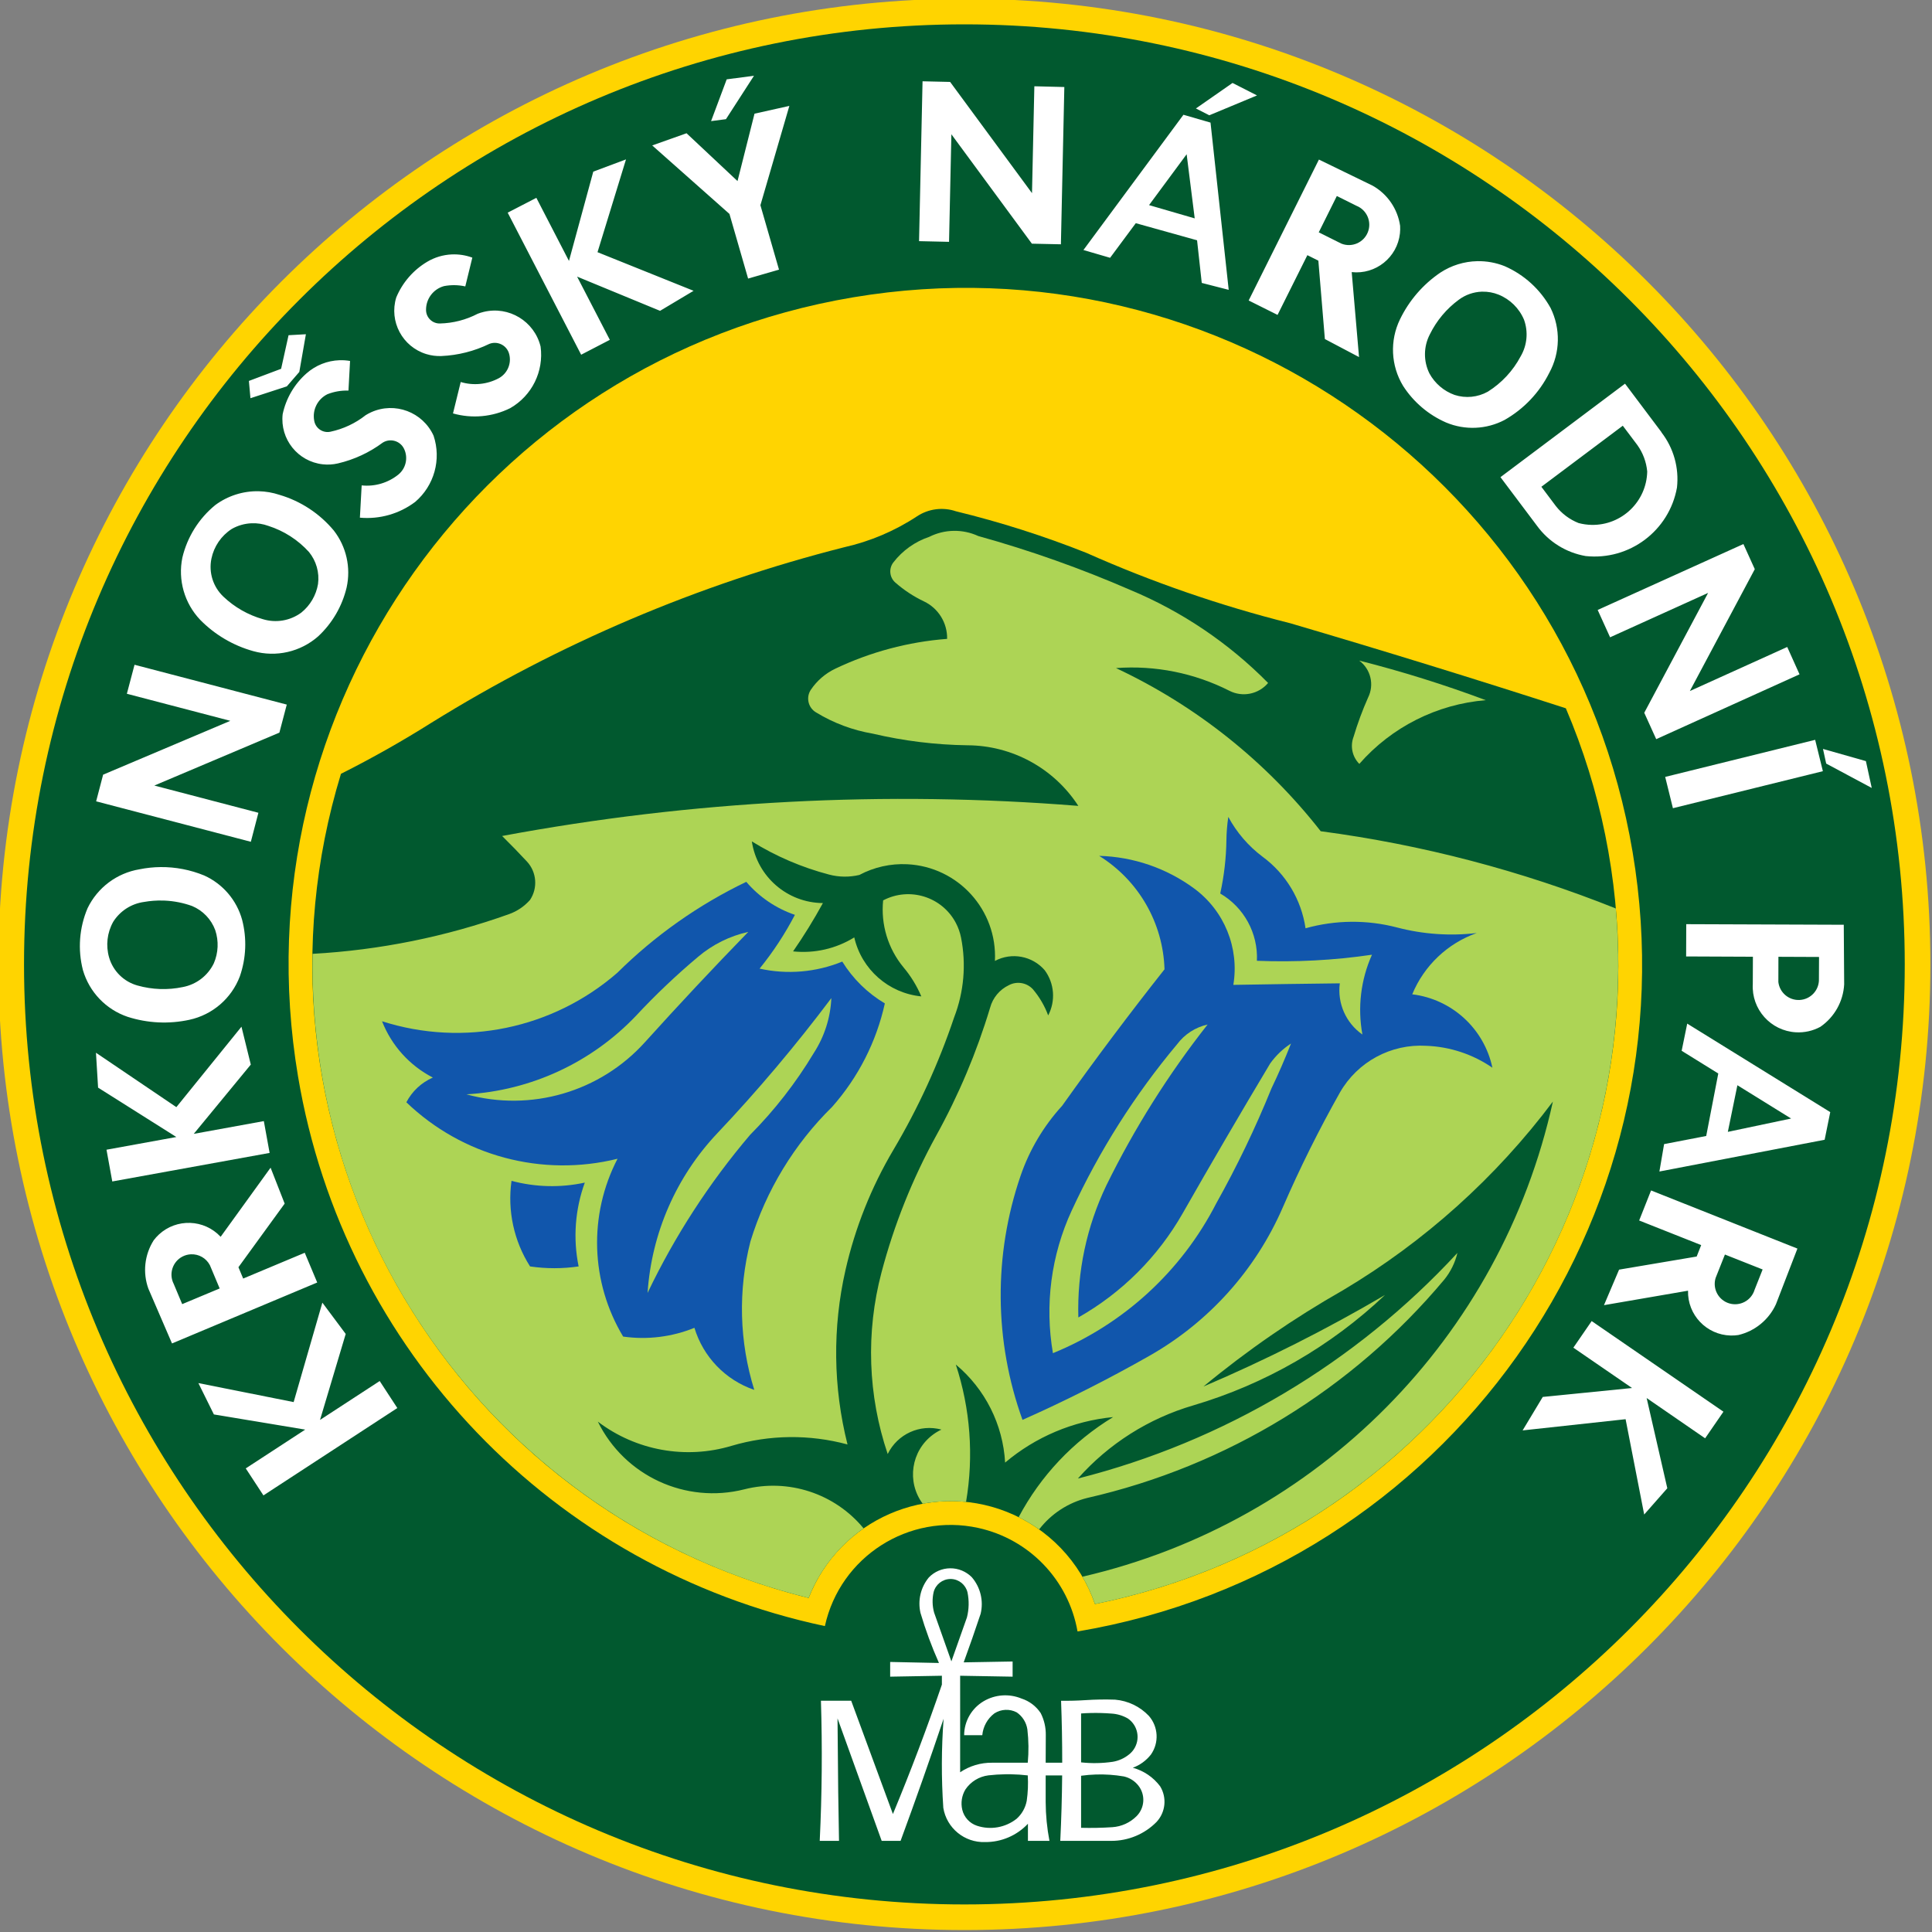 <?xml version="1.0" encoding="utf-8"?>
<!-- Generator: Adobe Illustrator 12.0.0, SVG Export Plug-In . SVG Version: 6.00 Build 51448)  -->
<!DOCTYPE svg PUBLIC "-//W3C//DTD SVG 1.1//EN" "http://www.w3.org/Graphics/SVG/1.1/DTD/svg11.dtd">
<svg  version="1.1"
	 id="svg2985" xmlns:dc="http://purl.org/dc/elements/1.1/" xmlns:rdf="http://www.w3.org/1999/02/22-rdf-syntax-ns#" xmlns:sodipodi="http://sodipodi.sourceforge.net/DTD/sodipodi-0.dtd" xmlns:cc="http://creativecommons.org/ns#" xmlns:inkscape="http://www.inkscape.org/namespaces/inkscape" xmlns:svg="http://www.w3.org/2000/svg" inkscape:version="0.48.4 r9939" sodipodi:docname="KNP_CZ.svg"
	 xmlns="http://www.w3.org/2000/svg" xmlns:xlink="http://www.w3.org/1999/xlink" width="600" height="600" viewBox="0 0 600 600"
	 overflow="visible" enable-background="new 0 0 600 600" xml:space="preserve">
<rect x="0" y="0" width="600" height="600" fill="#808080" stroke="none"/>
<title  id="title4014">Krkonošský Národní Park Česko Logo</title>
<sodipodi:namedview  inkscape:window-maximized="0" showgrid="false" inkscape:zoom="0.21565592" pagecolor="#ffffff" guidetolerance="10" inkscape:cx="654.98543" gridtolerance="10" inkscape:cy="527.58268" bordercolor="#666666" borderopacity="1" id="namedview3218" inkscape:current-layer="g3004" inkscape:window-y="4" inkscape:window-x="22" inkscape:window-height="453" inkscape:window-width="797" inkscape:pageshadow="2" inkscape:pageopacity="0" objecttolerance="10">
	</sodipodi:namedview>
<g id="g3004" transform="translate(0,2.638)" inkscape:label="0" inkscape:groupmode="layer">
	<path id="path3010" inkscape:connector-curvature="0" fill="#FFD400" d="M599.5,296.861c0-165.629-134.313-299.897-300-299.897
		c-165.685,0-300,134.269-300,299.897s134.315,299.899,300,299.899C465.188,596.761,599.5,462.491,599.5,296.861z"/>
	<path id="path3216" inkscape:connector-curvature="0" fill="#01592F" d="M591.539,296.861
		c0-161.233-130.748-291.939-292.039-291.939C138.212,4.922,7.461,135.628,7.461,296.861c0,161.234,130.75,291.941,292.039,291.941
		C460.791,588.803,591.539,458.096,591.539,296.861z"/>
	<path id="path3030" inkscape:connector-curvature="0" fill="#FFD401" d="M334.638,504.027
		c114.453-19.236,191.637-127.579,172.395-241.993C487.789,147.62,379.409,70.463,264.956,89.698
		C150.503,108.933,73.32,217.277,92.562,331.69c14.308,85.076,79.193,152.759,163.613,170.668
		c4.736-21.57,26.069-35.214,47.644-30.479C319.663,475.357,331.837,488.055,334.638,504.027z"/>
	<path id="path3048" inkscape:connector-curvature="0" fill="#01592F" d="M251.13,493.617c9.566-24.354,37.072-36.344,61.434-26.78
		c12.92,5.072,22.969,15.551,27.486,28.671c109.747-22.224,180.693-129.175,158.462-238.883
		c-2.731-13.481-6.827-26.646-12.227-39.297c-28.409-9.184-56.937-17.987-85.581-26.409c-21.706-5.455-42.901-12.771-63.348-21.87
		c-13.177-5.237-26.702-9.547-40.479-12.901c-4.044-1.373-8.497-0.804-12.063,1.545c-6.93,4.564-14.633,7.831-22.731,9.644
		c-45.26,11.49-88.479,29.875-128.145,54.504c-9.091,5.727-18.452,11.013-28.053,15.838
		c-32.699,107.057,27.612,220.344,134.707,253.03C244.078,491.771,247.591,492.741,251.13,493.617z"/>
	<path id="path3046" inkscape:connector-curvature="0" fill="#ADD455" d="M316.358,468.521c6.794-12.813,16.93-23.552,29.331-31.072
		c-12.354,1.196-24.057,6.125-33.541,14.133c-0.663-11.832-6.21-22.859-15.312-30.453c4.516,13.752,5.607,28.398,3.18,42.669
		c-4.492-0.452-9.024-0.266-13.463,0.563c-5.047-6.812-3.613-16.423,3.199-21.466c0.819-0.607,1.697-1.129,2.62-1.563
		c-6.662-1.806-13.669,1.379-16.689,7.585c-6.159-18.194-6.83-37.797-1.931-56.369c3.901-14.8,9.605-29.064,16.98-42.478
		c6.985-12.618,12.602-25.945,16.754-39.758c0.825-3.072,2.956-5.631,5.827-6.998c2.489-1.322,5.557-0.801,7.468,1.269
		c2.039,2.411,3.646,5.159,4.742,8.12c2.362-4.501,1.94-9.957-1.087-14.042c-3.848-4.447-10.262-5.641-15.454-2.876
		c0.776-15.808-11.414-29.249-27.227-30.026c-5.165-0.254-10.305,0.896-14.87,3.325c-3.082,0.732-6.297,0.695-9.36-0.104
		c-8.481-2.216-16.584-5.693-24.033-10.313c1.641,10.943,11.002,19.066,22.07,19.151c-2.822,5.161-5.913,10.17-9.263,15.005
		c6.64,0.695,13.323-0.832,19.001-4.342c2.282,9.947,10.666,17.321,20.821,18.318c-1.391-3.282-3.269-6.338-5.566-9.064
		c-4.781-5.804-7.045-13.274-6.287-20.755c8.179-4.294,18.292-1.151,22.589,7.023c0.747,1.423,1.286,2.945,1.601,4.52
		c1.649,8.304,0.906,16.905-2.146,24.802c-4.819,14.328-11.137,28.108-18.845,41.113c-6.874,11.599-11.898,24.195-14.89,37.342
		c-4.065,17.854-3.852,36.416,0.625,54.173c-11.796-3.191-24.247-3.048-35.966,0.415c-14.259,4.289-29.709,1.5-41.566-7.502
		c8.297,16.867,27.267,25.631,45.493,21.017c13.658-3.458,28.084,1.268,37.044,12.137c-7.705,5.349-13.649,12.865-17.079,21.596
		C159.437,470.95,95.547,387.993,97.074,293.584c20.833-1.152,41.389-5.31,61.033-12.338c2.501-0.896,4.736-2.41,6.496-4.402
		c2.467-3.712,2.079-8.63-0.943-11.91c-2.516-2.704-5.091-5.354-7.721-7.95c58.973-10.991,119.145-14.135,178.945-9.348
		c-7.577-11.7-20.558-18.78-34.502-18.821c-9.884-0.142-19.724-1.354-29.345-3.614c-6.222-1.06-12.186-3.291-17.573-6.579
		c-2.374-1.371-3.188-4.409-1.815-6.783c0.04-0.066,0.078-0.131,0.12-0.197c1.907-2.854,4.552-5.142,7.651-6.618
		c10.902-5.195,22.673-8.333,34.717-9.258c0.094-4.957-2.722-9.507-7.199-11.636c-3.22-1.53-6.211-3.5-8.89-5.853
		c-1.819-1.601-2.085-4.338-0.605-6.257c2.847-3.692,6.727-6.454,11.146-7.936c4.772-2.395,10.373-2.488,15.221-0.253
		c16.097,4.474,31.863,10.063,47.185,16.729c16.055,6.692,30.614,16.519,42.826,28.903c-2.945,3.495-7.906,4.508-11.988,2.444
		c-10.884-5.53-23.072-7.972-35.248-7.065c24.872,11.674,46.65,29.032,63.577,50.667c31.426,4.16,62.208,12.216,91.64,23.985
		c8.831,102.632-60.757,195.562-161.751,216.012c-1.016-2.95-2.321-5.792-3.896-8.486c73.1-16.886,129.962-74.309,146.108-147.552
		c-17.71,23.6-39.865,43.509-65.22,58.608c-15.274,8.688-29.76,18.688-43.301,29.885c19.381-8.264,38.215-17.76,56.383-28.431
		c-16.852,15.951-37.239,27.695-59.495,34.273c-13.864,4.042-26.304,11.922-35.877,22.729
		c45.25-11.445,86.197-35.789,117.862-70.068c-0.723,3.026-2.111,5.855-4.068,8.274c-28.561,34.115-67.512,57.938-110.9,67.829
		c-5.937,1.477-11.196,4.919-14.931,9.76C320.698,470.897,318.575,469.624,316.358,468.521L316.358,468.521z"/>
	<path id="path3032" inkscape:connector-curvature="0" fill="#ADD455" d="M424.867,214.005c-1.759,3.959-3.261,8.026-4.503,12.176
		c-1.108,2.912-0.41,6.204,1.785,8.415c10.02-11.448,24.104-18.547,39.271-19.791c-12.867-4.813-25.986-8.916-39.305-12.294
		C425.701,205.169,426.859,210.015,424.867,214.005L424.867,214.005z"/>
	<path id="path3034" inkscape:connector-curvature="0" fill="#1156AC" d="M231.76,271.224
		c-14.819,7.121-28.349,16.664-40.031,28.234c-20.049,17.45-47.76,23.164-73.082,15.066c2.958,7.552,8.567,13.769,15.778,17.484
		c-3.539,1.545-6.442,4.254-8.227,7.676c17.396,16.719,42.16,23.342,65.583,17.539c-9.053,17.459-8.395,38.364,1.741,55.224
		c7.49,1.066,15.128,0.128,22.138-2.719c2.728,9.045,9.646,16.221,18.587,19.278c-4.665-14.963-5.077-30.926-1.19-46.109
		c4.852-15.831,13.578-30.202,25.392-41.811c8.088-9.14,13.716-20.189,16.346-32.106c-5.39-3.201-9.926-7.655-13.221-12.988
		c-8.135,3.325-17.095,4.088-25.675,2.186c4.204-5.186,7.877-10.782,10.965-16.702C240.999,279.477,235.782,275.935,231.76,271.224
		L231.76,271.224z M232.383,286.772c-10.91,11.218-21.608,22.64-32.091,34.256c-13.928,15.446-35.383,21.711-55.438,16.188
		c20.028-1.147,38.865-9.878,52.684-24.415c6.055-6.502,12.505-12.625,19.313-18.336
		C221.328,290.681,226.659,288.039,232.383,286.772L232.383,286.772z M258.183,307.331c-0.268,6.07-2.15,11.957-5.454,17.056
		c-5.546,9.245-12.193,17.782-19.794,25.428c-12.682,14.918-23.378,31.414-31.824,49.076c1.23-18.555,8.897-36.101,21.679-49.609
		C235.371,335.978,247.188,321.972,258.183,307.331L258.183,307.331z M158.857,364.082c-1.304,9.264,0.736,18.687,5.756,26.58
		c5.002,0.734,10.084,0.734,15.085,0c-1.776-8.686-1.111-17.697,1.919-26.03C174.095,366.262,166.293,366.072,158.857,364.082
		L158.857,364.082z"/>
	<path id="path3044" inkscape:connector-curvature="0" fill="#1156AC" d="M381.46,251.057c-0.356,2.39-0.551,4.8-0.587,7.213
		c-0.077,5.578-0.721,11.133-1.919,16.579c7.389,4.306,11.777,12.355,11.39,20.896c11.945,0.482,23.906-0.148,35.732-1.884
		c-3.476,7.772-4.509,16.415-2.967,24.786c-5.124-3.576-7.83-9.708-7.018-15.902c-11.023,0.129-22.047,0.288-33.067,0.479
		c1.901-11.473-2.803-23.043-12.173-29.938c-8.566-6.306-18.858-9.84-29.495-10.129c12.244,7.604,19.861,20.833,20.294,35.235
		c-10.954,13.854-21.554,27.983-31.79,42.377c-5.753,6.291-10.152,13.7-12.917,21.766c-8.43,24.595-8.218,51.325,0.604,75.782
		c13.494-5.994,26.684-12.653,39.518-19.955c18.399-10.473,32.903-26.637,41.328-46.055c5.288-12.186,11.209-24.09,17.733-35.662
		c5.462-9.535,15.858-15.154,26.83-14.499c7.349,0.277,14.467,2.637,20.523,6.805c-2.575-12.134-12.577-21.293-24.895-22.797
		c3.67-8.897,10.951-15.815,20.025-19.03c-8.28,0.972-16.669,0.387-24.733-1.723c-9.33-2.442-19.145-2.356-28.43,0.249
		c-1.296-8.896-6.099-16.902-13.345-22.229C387.7,260.123,384.067,255.902,381.46,251.057L381.46,251.057z M375.027,315.539
		c-12.203,15.499-22.736,32.241-31.433,49.948c-6.125,12.788-9.107,26.854-8.705,41.027c13.511-7.661,24.703-18.828,32.392-32.321
		c8.897-15.613,17.958-31.131,27.185-46.554c1.751-2.451,3.945-4.555,6.467-6.199c-1.862,4.737-3.896,9.406-6.094,14.001
		c-4.949,12.207-10.658,24.094-17.093,35.59c-10.802,21.091-28.806,37.611-50.747,46.572c-2.592-15.013-0.559-30.453,5.827-44.282
		c8.582-18.585,19.587-35.953,32.731-51.651C367.88,318.561,371.239,316.387,375.027,315.539L375.027,315.539z"/>
	<path id="path3050" inkscape:connector-curvature="0" fill="#FFFFFF" d="M295.088,484.409c-2.509,0.021-4.906,1.053-6.645,2.863
		c-2.521,3.066-3.474,7.131-2.576,10.998c1.57,5.303,3.488,10.496,5.737,15.547l-15.156-0.319v4.567l16.063-0.284v2.754
		c-4.643,13.555-9.715,26.959-15.209,40.191l-12.954-35.18h-9.399c0.45,14.504,0.326,29.02-0.374,43.515h5.989l-0.249-15.12
		l-0.213-22.923l13.717,38.043h5.864c4.635-12.574,9.089-25.216,13.361-37.919c-0.687,9.208-0.719,18.454-0.088,27.667
		c1.038,6.296,6.59,10.846,12.971,10.626c5.034,0.042,9.858-2.021,13.308-5.688v5.313h6.683c-0.763-3.979-1.154-8.016-1.174-12.063
		v-8.265h5.118c-0.058,6.779-0.252,13.557-0.585,20.328h15.779c5.318,0.029,10.422-2.1,14.144-5.9
		c2.791-3.019,3.242-7.523,1.1-11.033c-2.107-2.819-5.095-4.85-8.491-5.774c2.215-0.814,4.158-2.229,5.614-4.087
		c2.589-3.677,2.323-8.647-0.64-12.03c-2.757-2.9-6.48-4.689-10.466-5.027c-3.059-0.105-6.116-0.057-9.168,0.143
		c-2.537,0.168-5.082,0.233-7.624,0.195c0.242,6.41,0.361,12.826,0.355,19.243h-5.135l0.037-8.53
		c0.044-2.388-0.497-4.75-1.582-6.877c-1.423-2.148-3.534-3.745-5.989-4.531c-3.823-1.572-8.162-1.264-11.725,0.834
		c-3.74,2.205-6.043,6.216-6.062,10.554h5.634c0.243-2.681,1.604-5.138,3.749-6.769c2.089-1.348,4.744-1.471,6.947-0.32
		c1.788,1.226,2.984,3.137,3.305,5.278c0.406,3.438,0.448,6.912,0.125,10.359h-11.07c-3.537-0.04-7,0.995-9.933,2.966V517.78
		l16.294,0.284v-4.71l-15.192,0.27c1.826-5.005,3.579-10.034,5.261-15.087c0.965-4.004-0.053-8.229-2.737-11.354
		C300.032,485.389,297.609,484.388,295.088,484.409L295.088,484.409z M295.122,487.733c0.095-0.004,0.189-0.004,0.285,0
		c2.434,0.098,4.505,1.805,5.064,4.177c0.524,2.561,0.463,5.209-0.178,7.746l-4.834,13.662l-5.366-15.156
		c-0.571-2.081-0.62-4.273-0.142-6.378C290.568,489.427,292.684,487.768,295.122,487.733z M338.835,529.346
		c2.109-0.045,4.221,0.015,6.325,0.179c1.81,0.104,3.568,0.634,5.134,1.546c3.149,2.176,3.939,6.493,1.762,9.641
		c-0.389,0.561-0.855,1.059-1.388,1.483c-1.473,1.208-3.238,2.003-5.117,2.31c-3.248,0.475-6.544,0.533-9.807,0.177v-15.19
		C336.771,529.416,337.801,529.369,338.835,529.346L338.835,529.346z M312.198,548.377c0.587-0.011,1.173-0.011,1.76,0
		c1.747,0.031,3.49,0.15,5.225,0.355c0.162,2.634,0.055,5.276-0.322,7.891c-0.399,2.156-1.508,4.118-3.143,5.578
		c-3.477,2.74-8.095,3.555-12.296,2.169c-2.292-0.756-4.028-2.646-4.586-4.995c-0.501-2.139-0.149-4.388,0.979-6.271
		c1.64-2.432,4.251-4.032,7.161-4.39C308.709,548.515,310.453,548.402,312.198,548.377L312.198,548.377z M340.36,548.447
		c2.904-0.089,5.81,0.114,8.672,0.605c1.768,0.399,3.347,1.39,4.477,2.807c2.262,2.842,2.041,6.926-0.513,9.506
		c-2.016,2.031-4.701,3.259-7.554,3.446c-3.229,0.213-6.466,0.277-9.699,0.195v-16.169
		C337.273,548.626,338.814,548.495,340.36,548.447L340.36,548.447z"/>
	<path id="path3070" inkscape:connector-curvature="0" fill="#FFFFFF" d="M234.16,20.884l-8.478,1.12l-4.851,12.972l4.62-0.604
		L234.16,20.884z M286.506,22.608l-1.086,49.646l9.313,0.213l0.728-33.404l24.999,33.974l9.011,0.194l1.065-48.845l-9.31-0.231
		l-0.729,33.19l-25.428-34.542L286.506,22.608L286.506,22.608z M382.774,23.125l-11.371,7.923l4.158,2.116l14.816-6.167
		L382.774,23.125z M245.141,30.25l-10.821,2.415l-5.277,20.933l-15.831-14.855l-10.66,3.785l23.986,21.27l5.792,20.077l9.596-2.771
		l-5.774-20.007L245.141,30.25L245.141,30.25z M367.528,33.002L336.47,75.008l8.281,2.416l7.977-10.75l19.031,5.313l1.457,13.238
		l8.368,2.15l-5.647-51.938L367.528,33.002L367.528,33.002z M368.524,45.263l2.505,19.919l-14.179-4.122L368.524,45.263z
		 M194.412,46.863l-10.163,3.802l-7.552,27.736l-10.128-19.599l-8.902,4.602l22.814,44.12l8.903-4.62l-10.164-19.635l25.765,10.625
		l10.411-6.219l-29.834-11.992L194.412,46.863L194.412,46.863z M409.604,46.916L387.786,90.68l8.972,4.479l9.259-18.552l3.412,1.706
		l2.023,24.343l10.608,5.598l-2.275-26.387c7.457,0.816,14.165-4.564,14.98-12.02c0.085-0.783,0.103-1.571,0.053-2.355
		c-0.765-5.258-3.92-9.863-8.548-12.474L409.604,46.916L409.604,46.916z M415.165,58.234l6.097,3.038
		c3.243,1.296,4.823,4.975,3.528,8.218c-1.297,3.243-4.977,4.823-8.22,3.529l-7.019-3.502L415.165,58.234L415.165,58.234z
		 M140.271,76.376c-2.678,0.124-5.284,0.906-7.587,2.274c-4.323,2.568-7.701,6.464-9.63,11.104
		c-2.272,7.435,1.917,15.305,9.355,17.575c1.51,0.46,3.087,0.664,4.664,0.603c5.177-0.227,10.252-1.515,14.909-3.784
		c2.383-0.922,5.063,0.261,5.985,2.643c0.073,0.188,0.133,0.38,0.18,0.572c0.754,2.938-0.586,6.013-3.251,7.463
		c-3.629,1.937-7.876,2.358-11.816,1.173l-2.398,9.755c5.921,1.677,12.253,1.094,17.767-1.636
		c6.753-3.859,10.485-11.431,9.436-19.135c-1.922-7.86-9.856-12.673-17.718-10.75c-0.616,0.15-1.219,0.34-1.81,0.568
		c-3.625,1.895-7.637,2.929-11.728,3.021c-2.325,0.058-4.258-1.781-4.316-4.106c0-0.041-0.001-0.083,0-0.123
		c-0.025-3.431,2.254-6.454,5.562-7.373c2.192-0.425,4.447-0.395,6.627,0.089l2.185-8.938
		C144.636,76.613,142.454,76.275,140.271,76.376z M458.788,78.473c-4.084,0.082-8.062,1.314-11.48,3.554
		c-5.387,3.658-9.712,8.672-12.542,14.536c-3.197,6.603-2.829,14.373,0.977,20.646c3.233,5.025,7.884,8.981,13.361,11.372
		c5.854,2.45,12.501,2.162,18.126-0.782c5.985-3.394,10.829-8.488,13.91-14.642c3.405-6.25,3.559-13.765,0.408-20.149
		c-3.201-5.78-8.216-10.344-14.267-12.989C464.583,78.94,461.694,78.416,458.788,78.473L458.788,78.473z M460.157,87.943
		c0.076,0,0.152,0,0.231,0c1.702-0.033,3.394,0.274,4.974,0.906c3.588,1.439,6.448,4.254,7.942,7.817
		c1.354,3.767,0.964,7.94-1.064,11.39c-2.375,4.479-5.886,8.254-10.184,10.946c-3.149,1.756-6.89,2.122-10.321,1.012
		c-3.337-1.194-6.117-3.572-7.818-6.681c-1.883-3.831-1.837-8.327,0.125-12.117c2.094-4.272,5.189-7.972,9.026-10.785
		C455.125,88.907,457.596,88.04,460.157,87.943L460.157,87.943z M94.998,101.164l-5.384,0.301l-2.31,10.431L77.3,115.663
		l0.479,5.365l11.302-3.678l3.874-4.478L94.998,101.164L94.998,101.164z M105.461,109.23c-3.793,0.128-7.425,1.573-10.269,4.085
		c-3.772,3.322-6.37,7.771-7.41,12.688c-0.861,7.727,4.705,14.688,12.434,15.551c1.576,0.176,3.169,0.085,4.713-0.271
		c5.044-1.176,9.792-3.379,13.948-6.468c2.173-1.346,5.026-0.676,6.37,1.496c0.104,0.164,0.194,0.336,0.275,0.512
		c1.278,2.746,0.533,6.008-1.812,7.925c-3.204,2.579-7.299,3.786-11.39,3.359l-0.551,10.021c6.13,0.555,12.248-1.186,17.164-4.887
		c5.92-5.047,8.183-13.181,5.722-20.558c-3.345-7.369-12.031-10.633-19.401-7.289c-0.576,0.261-1.135,0.559-1.673,0.893
		c-3.208,2.537-6.96,4.299-10.962,5.151c-2.275,0.488-4.515-0.962-5.001-3.235c-0.011-0.048-0.02-0.094-0.026-0.141
		c-0.661-3.37,1.021-6.763,4.104-8.28c2.075-0.813,4.293-1.194,6.521-1.118l0.498-9.204
		C107.641,109.275,106.551,109.198,105.461,109.23L105.461,109.23z M504.667,116.515l-38.683,29.032l11.336,15.087
		c3.63,4.987,9.059,8.366,15.138,9.416c13.564,1.434,25.935-7.847,28.341-21.27c0.687-6.132-1.046-12.289-4.833-17.164l0.037-0.016
		L504.667,116.515L504.667,116.515z M503.973,129.573l4.495,5.971c1.747,2.425,2.816,5.271,3.091,8.245
		c-0.196,9.355-7.946,16.779-17.306,16.58c-1.357-0.029-2.704-0.221-4.016-0.571c-2.779-1.098-5.216-2.92-7.055-5.277l-4.494-5.987
		L503.973,129.573z M80.338,149.92c-4.839-0.102-9.575,1.406-13.469,4.282c-5.11,4.173-8.708,9.911-10.234,16.328
		c-1.424,6.945,0.632,14.148,5.509,19.297c4.555,4.646,10.254,8.013,16.524,9.756c7.063,1.978,14.646,0.244,20.149-4.602
		c4.377-4.076,7.45-9.355,8.831-15.173c1.369-6.193-0.089-12.673-3.981-17.681c-4.403-5.288-10.277-9.146-16.88-11.088
		C84.706,150.346,82.532,149.968,80.338,149.92L80.338,149.92z M78.063,159.87c1.802-0.085,3.603,0.194,5.296,0.816
		c4.822,1.542,9.154,4.324,12.562,8.067c2.296,2.789,3.325,6.407,2.843,9.986c-0.588,3.499-2.44,6.661-5.207,8.885
		c-3.434,2.526-7.864,3.279-11.941,2.024c-4.579-1.306-8.774-3.702-12.224-6.981c-3.211-3.024-4.623-7.497-3.732-11.817
		c0.781-3.786,3.047-7.102,6.291-9.204C73.817,160.575,75.913,159.966,78.063,159.87L78.063,159.87z M541.431,166.32l-45.258,20.469
		l3.856,8.493l30.438-13.786l-19.83,37.223l3.714,8.192l44.51-20.132l-3.821-8.492l-30.241,13.682l20.168-37.846L541.431,166.32
		L541.431,166.32z M41.78,203.811l-2.381,9.008l32.125,8.404l-39.498,16.721l-2.169,8.28l48.046,12.563l2.345-9.01l-32.321-8.457
		l38.842-16.436l2.291-8.707L41.78,203.811z M563.713,227.124l-46.573,11.515l2.399,9.719l46.571-11.496L563.713,227.124
		L563.713,227.124z M566.145,229.949l0.996,4.548l14.144,7.57l-1.813-8.334L566.145,229.949L566.145,229.949z M49.882,266.641
		c-2.209,0.021-4.41,0.253-6.574,0.691c-7.017,1.172-13.026,5.679-16.116,12.085c-2.578,6.074-3.084,12.832-1.439,19.224
		c1.981,6.808,7.161,12.221,13.878,14.501c6.203,1.989,12.823,2.308,19.189,0.924c7.177-1.555,13.078-6.638,15.671-13.505
		c1.959-5.645,2.206-11.737,0.71-17.52c-1.678-6.119-5.996-11.174-11.78-13.788C59.13,267.485,54.525,266.598,49.882,266.641
		L49.882,266.641z M50.522,277.035c0.231,0.004,0.462,0.009,0.693,0.019c2.887,0.135,5.738,0.704,8.457,1.686
		c3.331,1.395,5.932,4.11,7.178,7.499c1.118,3.367,0.961,7.029-0.444,10.288c-1.857,3.847-5.432,6.582-9.63,7.374
		c-4.662,0.979-9.49,0.813-14.074-0.48c-4.244-1.175-7.58-4.462-8.813-8.688c-1.082-3.716-0.626-7.71,1.262-11.088
		c2.131-3.389,5.661-5.655,9.63-6.184C46.678,277.129,48.6,276.984,50.522,277.035L50.522,277.035z M523.679,284.373l-0.036,10.022
		l20.736,0.089l-0.035,8.474c-0.446,7.838,5.552,14.549,13.389,14.994c2.642,0.149,5.273-0.439,7.596-1.702
		c4.373-3.014,7.103-7.883,7.394-13.185l-0.125-18.514L523.679,284.373L523.679,284.373z M552.304,294.502l12.615,0.053
		l-0.035,6.788c0.142,3.487-2.57,6.431-6.06,6.573c-3.303,0.134-6.153-2.297-6.539-5.58L552.304,294.502z M523.981,315.254
		l-1.727,8.441l11.373,7.053l-3.749,19.405l-13.078,2.522l-1.457,8.511l51.316-9.861l1.741-8.584L523.981,315.254L523.981,315.254z
		 M74.99,316.214l-20.222,24.982l-24.965-16.895l0.658,10.837l24.306,15.334l-21.694,3.945l1.794,9.861l48.863-8.866l-1.794-9.88
		l-21.765,3.963l17.715-21.518L74.99,316.214L74.99,316.214z M539.563,334.391l16.685,10.341l-19.652,4.14L539.563,334.391z
		 M84.033,359.995l-15.511,21.466c-5.111-5.489-13.706-5.797-19.195-0.688c-0.582,0.543-1.116,1.135-1.594,1.769
		c-2.85,4.485-3.459,10.036-1.652,15.032l7.338,17.005l45.097-18.923l-3.874-9.239l-19.119,8.012l-1.475-3.517l14.357-19.758
		L84.033,359.995L84.033,359.995z M512.752,367.067l-3.695,9.329l19.261,7.64l-1.403,3.554l-24.095,4.07l-4.69,11.034l26.102-4.496
		c-0.192,7.495,5.731,13.729,13.229,13.92c0.8,0.021,1.599-0.03,2.389-0.148c5.17-1.213,9.486-4.75,11.691-9.576l6.665-17.273
		L512.752,367.067L512.752,367.067z M59.265,386.897c2.462-0.124,4.772,1.192,5.917,3.377l3.038,7.23l-11.637,4.868l-2.63-6.271
		c-1.597-3.104-0.374-6.916,2.731-8.513C57.484,387.178,58.365,386.94,59.265,386.897L59.265,386.897z M535.689,386.969l11.71,4.638
		l-2.505,6.325c-1.02,3.339-4.553,5.22-7.895,4.201c-3.336-1.017-5.219-4.542-4.206-7.88L535.689,386.969L535.689,386.969z
		 M100.114,401.911l-8.92,30.882l-29.584-5.9l4.815,9.735l28.358,4.711l-18.461,12.045l5.491,8.388l41.578-27.132l-5.473-8.388
		l-18.533,12.083l7.979-26.707L100.114,401.911L100.114,401.911z M494.307,407.633l-5.685,8.263l18.229,12.526l-27.737,2.772
		l-6.253,10.394l31.983-3.481l5.773,29.602l7.18-8.157l-6.417-28.02l18.16,12.51l5.688-8.265L494.307,407.633L494.307,407.633z"/>
</g>
</svg>
